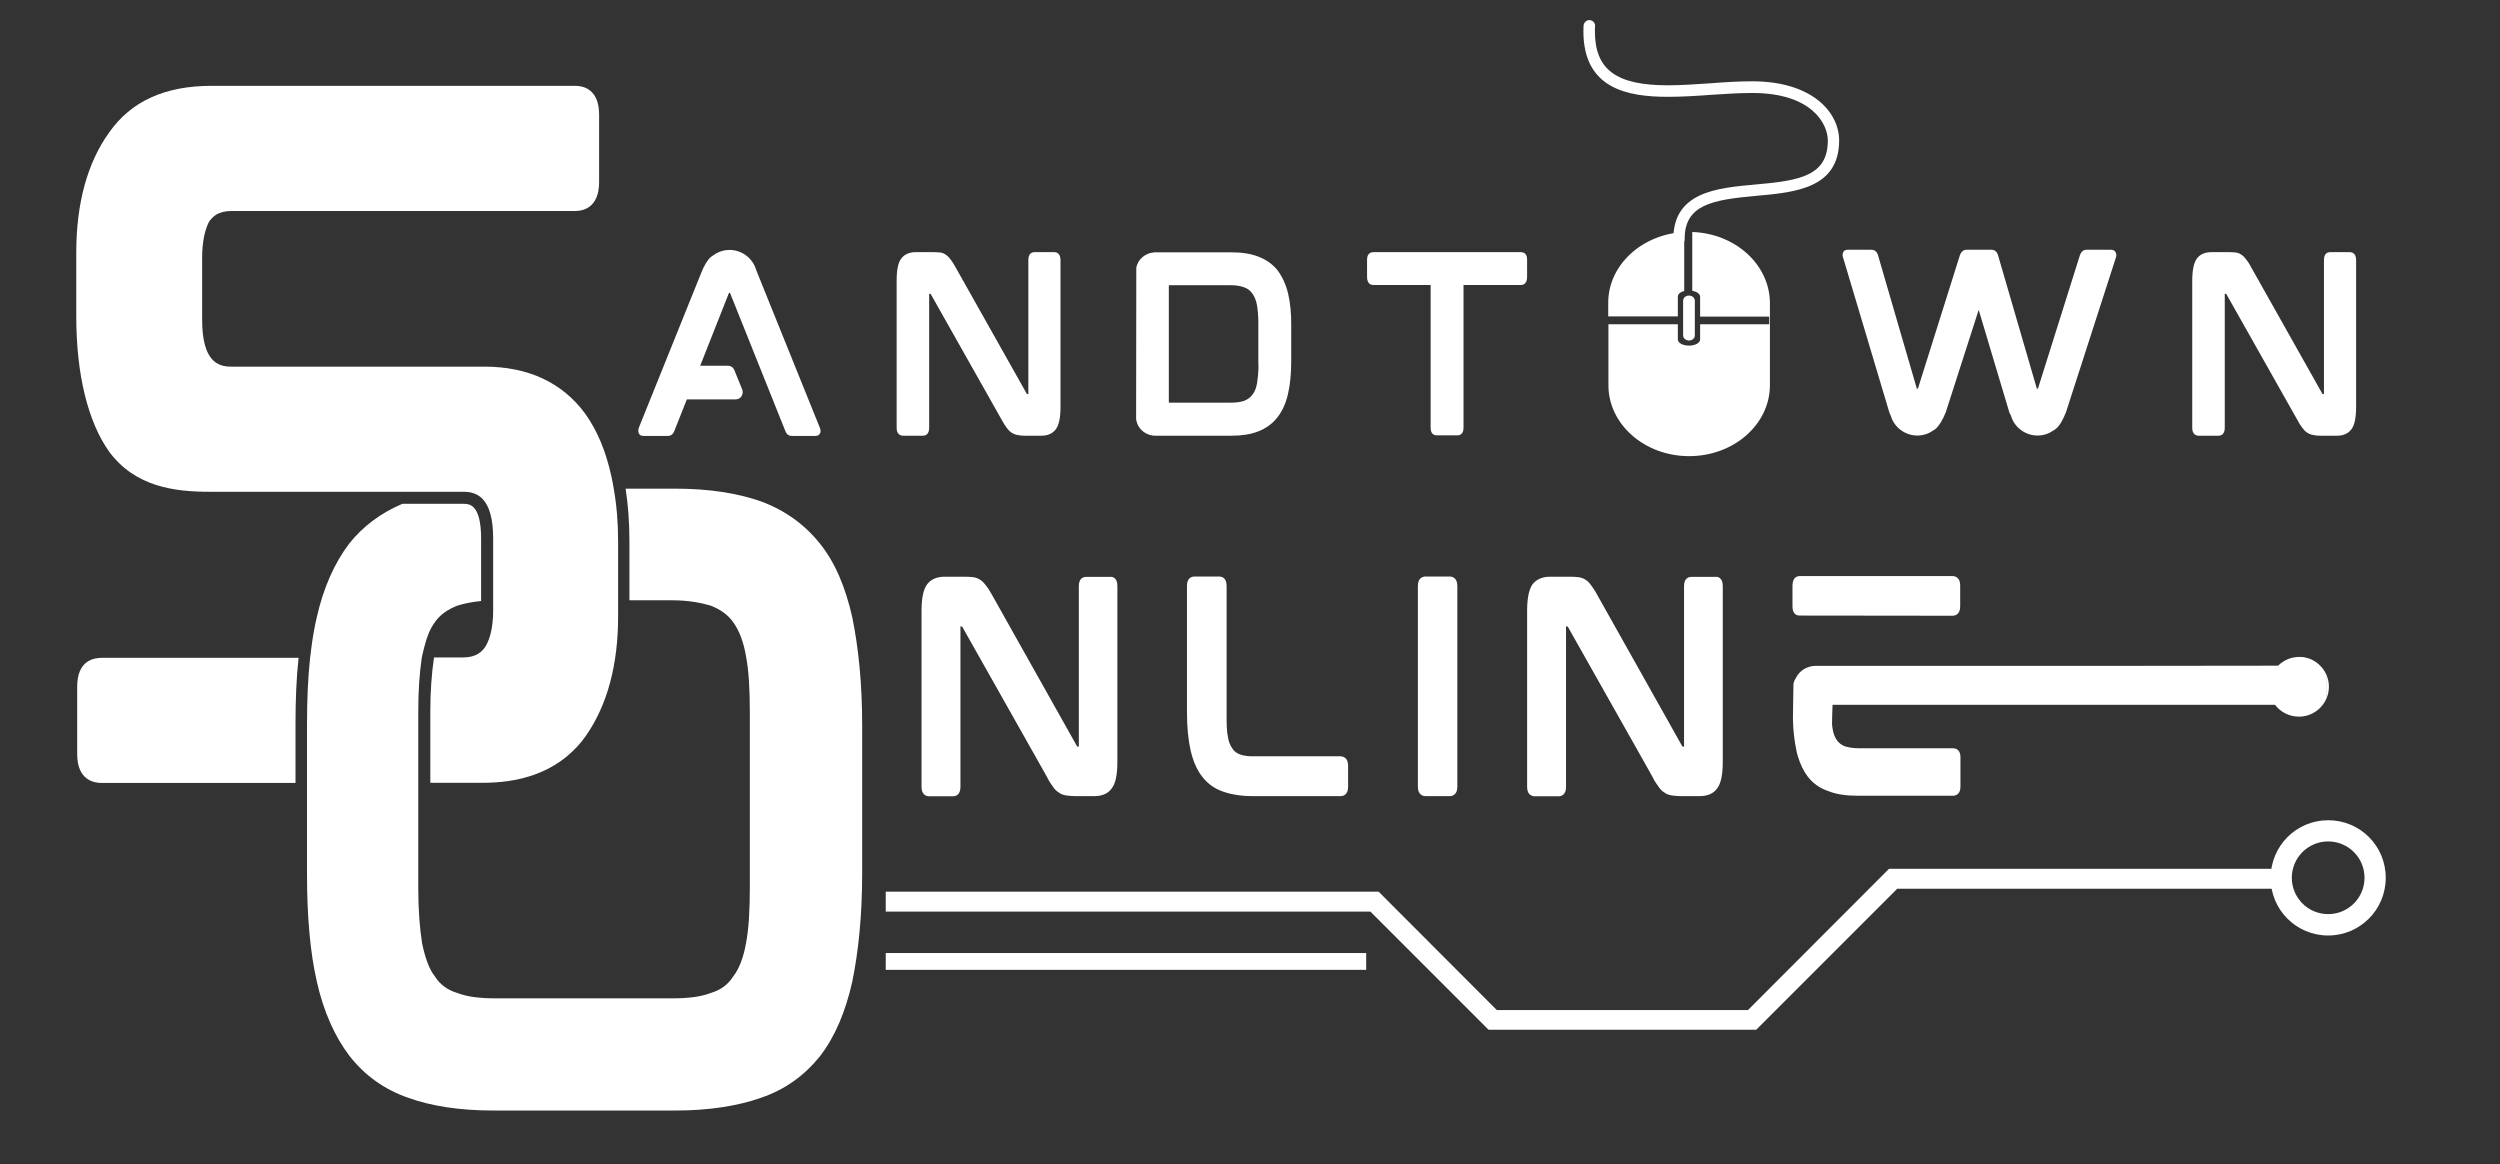 <svg xmlns="http://www.w3.org/2000/svg" width="1368" viewBox="0 0 1026 477.75" height="637" preserveAspectRatio="xMidYMid meet"><rect x="0" y="0" width="1026" height="477.75" fill="#333333" stroke="none"/><defs><path d="M 931.117 336.098 L 979.098 336.098 L 979.098 384 L 931.117 384 Z M 931.117 336.098 "></path><path d="M 660.02 95.215 L 691.207 95.215 L 691.207 130 L 660.02 130 Z M 660.02 95.215 "></path><path d="M 660.02 95.215 L 726.293 95.215 L 726.293 187.203 L 660.02 187.203 Z M 660.02 95.215 "></path><path d="M 649.75 8.172 L 754.707 8.172 L 754.707 100.762 L 649.75 100.762 Z M 649.75 8.172 "></path></defs><path fill="#ffffff" d="M 310.824 112.023 C 310.672 111.57 310.449 111.047 310.301 110.672 C 308.875 105.949 304.449 102.574 299.43 102.574 C 297.18 102.574 294.93 103.25 293.129 104.523 C 292.605 104.824 292.156 105.199 291.781 105.426 C 290.43 106.625 289.008 108.797 287.734 112.098 L 262.242 175.371 C 261.941 176.199 261.867 177.023 262.094 177.547 C 262.168 178.07 262.617 178.898 264.117 178.898 L 274.164 178.898 C 275.363 178.898 276.262 178.148 276.711 176.949 L 281.883 163.902 L 301.902 163.902 C 302.875 163.902 303.852 163.453 304.301 162.629 C 304.824 161.879 304.902 160.902 304.676 160.004 L 301.379 151.906 C 300.926 150.781 299.953 150.109 298.754 150.109 L 287.359 150.109 L 299.055 120.492 L 299.203 120.195 L 299.578 120.195 L 299.652 120.344 L 322.293 176.871 C 322.746 178.148 323.645 178.898 324.918 178.898 L 334.664 178.898 C 336.09 178.898 336.465 177.996 336.688 177.547 C 336.84 177.023 336.766 176.199 336.391 175.371 Z M 310.824 112.023 " fill-opacity="1" fill-rule="nonzero"></path><path fill="#ffffff" d="M 435.23 106.699 L 435.23 167.051 C 435.23 171.551 434.559 174.547 433.281 176.199 C 432.008 177.922 429.984 178.82 427.359 178.82 L 420.688 178.82 C 419.414 178.82 418.438 178.746 417.613 178.523 C 416.715 178.371 415.891 178.07 415.141 177.547 C 414.391 177.098 413.789 176.422 413.113 175.523 C 412.516 174.699 411.766 173.574 411.016 172.148 L 382.078 120.867 C 381.926 120.57 381.777 120.57 381.777 120.57 L 381.328 120.57 L 381.328 175.598 C 381.328 178.445 379.602 178.82 378.777 178.82 L 370.605 178.82 C 369.781 178.82 367.98 178.445 367.98 175.598 L 367.98 115.246 C 367.98 110.746 368.582 107.75 369.93 106.023 C 371.207 104.375 373.23 103.477 375.855 103.477 L 382.676 103.477 C 383.875 103.477 384.926 103.551 385.898 103.625 C 386.875 103.773 387.699 104.148 388.449 104.75 C 389.125 105.199 389.723 105.949 390.398 106.848 C 391 107.672 391.672 108.797 392.422 110.148 L 421.285 161.43 C 421.363 161.727 421.438 161.727 421.586 161.727 L 422.035 161.727 L 422.035 106.699 C 422.035 103.773 423.762 103.477 424.586 103.477 L 432.684 103.477 C 433.359 103.477 435.23 103.773 435.23 106.699 Z M 435.23 106.699 " fill-opacity="1" fill-rule="nonzero"></path><path fill="#ffffff" d="M 528.641 120.492 C 527.738 116.672 526.164 113.445 524.289 110.898 C 522.266 108.422 519.641 106.551 516.492 105.348 C 513.418 104.148 509.746 103.551 505.473 103.551 L 473.535 103.551 L 473.535 103.625 C 470.91 103.773 468.586 105.273 467.238 107.449 C 466.863 108.199 466.488 109.023 466.336 109.773 L 466.262 172.074 C 466.414 173.047 466.789 174.098 467.238 174.922 C 468.738 177.398 471.359 178.82 474.211 178.82 L 505.398 178.82 C 509.672 178.82 513.418 178.223 516.418 177.023 C 519.492 175.824 522.191 173.949 524.215 171.324 C 526.164 168.852 527.664 165.703 528.562 161.805 C 529.465 157.98 529.914 153.406 529.914 148.309 L 529.914 133.988 C 529.988 128.891 529.539 124.316 528.641 120.492 Z M 516.492 149.734 C 516.492 152.73 516.195 155.281 515.895 157.305 C 515.52 159.328 514.918 160.902 513.945 162.027 C 513.121 163.152 511.996 163.977 510.57 164.504 C 509.07 165.027 507.273 165.25 505.172 165.25 L 479.758 165.25 C 479.758 165.25 479.684 165.176 479.684 164.801 L 479.684 117.57 C 479.684 117.195 479.758 117.047 479.832 117.047 L 505.098 117.047 C 507.195 117.047 508.996 117.344 510.496 117.871 C 511.922 118.395 513.047 119.145 513.871 120.344 C 514.77 121.543 515.445 123.043 515.82 124.992 C 516.195 127.09 516.418 129.641 516.418 132.641 L 516.418 149.734 Z M 516.492 149.734 " fill-opacity="1" fill-rule="nonzero"></path><path fill="#ffffff" d="M 624.094 103.477 L 563.664 103.477 C 562.84 103.477 561.043 103.773 561.043 106.551 L 561.043 113.672 C 561.043 116.672 562.84 116.969 563.664 116.969 L 587.133 116.969 L 587.133 175.598 C 587.133 178.445 588.93 178.672 589.68 178.672 L 598.078 178.672 C 598.902 178.672 600.629 178.371 600.629 175.598 L 600.629 116.969 L 624.094 116.969 C 624.918 116.969 626.719 116.672 626.719 113.672 L 626.719 106.551 C 626.793 103.773 624.918 103.477 624.094 103.477 Z M 624.094 103.477 " fill-opacity="1" fill-rule="nonzero"></path><path fill="#ffffff" d="M 868.285 105.949 L 847.891 169.148 C 846.543 172.523 845.266 174.699 843.844 175.898 C 843.469 176.199 843.02 176.574 842.492 176.797 C 840.695 178.07 838.445 178.746 836.195 178.746 C 831.172 178.746 826.676 175.371 825.324 170.648 C 825.176 170.273 824.875 169.75 824.648 169.301 L 812.055 127.168 L 798.559 169.148 C 797.211 172.523 795.785 174.699 794.512 175.898 C 794.062 176.199 793.688 176.574 793.16 176.797 C 791.363 178.07 789.113 178.746 786.863 178.746 C 781.84 178.746 777.344 175.371 775.992 170.648 C 775.844 170.273 775.543 169.75 775.395 169.301 L 756.5 106.023 C 756.125 105.199 756.125 104.449 756.352 103.852 C 756.426 103.398 756.801 102.5 758.301 102.5 L 768.047 102.5 C 769.32 102.5 770.219 103.25 770.672 104.523 L 786.641 159.402 C 786.641 159.48 786.715 159.555 786.715 159.555 L 787.09 159.48 L 787.164 159.328 L 804.406 104.523 C 804.934 103.25 805.906 102.5 807.031 102.5 L 817.379 102.5 C 818.578 102.5 819.477 103.25 819.926 104.523 L 835.895 159.402 C 835.895 159.48 835.969 159.555 835.969 159.555 L 836.344 159.48 L 836.422 159.328 L 853.664 104.523 C 854.188 103.25 855.09 102.5 856.289 102.5 L 866.336 102.5 C 867.758 102.5 868.207 103.324 868.359 103.852 C 868.656 104.449 868.582 105.125 868.285 105.949 Z M 868.285 105.949 " fill-opacity="1" fill-rule="nonzero"></path><path fill="#ffffff" d="M 966.945 106.699 L 966.945 167.051 C 966.945 171.551 966.273 174.547 964.996 176.199 C 963.723 177.922 961.699 178.82 959.074 178.82 L 952.402 178.82 C 951.129 178.82 950.152 178.746 949.328 178.523 C 948.43 178.371 947.605 178.07 946.855 177.547 C 946.105 177.098 945.504 176.422 944.828 175.523 C 944.156 174.699 943.48 173.574 942.73 172.148 L 913.793 120.867 C 913.641 120.57 913.492 120.57 913.492 120.57 L 913.043 120.57 L 913.043 175.598 C 913.043 178.445 911.316 178.82 910.492 178.82 L 902.32 178.82 C 901.496 178.82 899.695 178.445 899.695 175.598 L 899.695 115.246 C 899.695 110.746 900.371 107.75 901.645 106.023 C 902.922 104.375 904.945 103.477 907.57 103.477 L 914.391 103.477 C 915.59 103.477 916.715 103.551 917.613 103.625 C 918.59 103.773 919.414 104.148 920.164 104.75 C 920.84 105.199 921.438 105.949 922.113 106.848 C 922.789 107.672 923.387 108.797 924.137 110.148 L 953 161.43 C 953.078 161.727 953.152 161.727 953.301 161.727 L 953.75 161.727 L 953.75 106.699 C 953.75 103.773 955.477 103.477 956.301 103.477 L 964.398 103.477 C 965.07 103.477 966.945 103.773 966.945 106.699 Z M 966.945 106.699 " fill-opacity="1" fill-rule="nonzero"></path><path fill="#ffffff" d="M 804.461 240.254 L 804.461 248.875 C 804.461 252.25 802.285 252.699 801.387 252.699 L 738.559 252.625 C 737.66 252.625 735.637 252.324 735.637 248.875 L 735.637 240.328 C 735.637 236.805 737.734 236.43 738.559 236.43 L 801.387 236.43 C 802.285 236.43 804.461 236.879 804.461 240.254 Z M 804.461 240.254 " fill-opacity="1" fill-rule="nonzero"></path><path fill="#ffffff" d="M 955.781 281.816 C 955.781 283.391 955.484 284.891 954.957 286.242 L 954.957 277.395 C 955.484 278.742 955.781 280.242 955.781 281.816 Z M 955.781 281.816 " fill-opacity="1" fill-rule="nonzero"></path><path fill="#ffffff" d="M 253.672 222.363 L 253.672 252.953 C 253.672 273.047 249.176 289.391 240.551 301.836 C 238.305 305.059 235.68 307.906 232.68 310.383 C 223.984 317.578 212.438 321.254 198.27 321.254 L 176.602 321.254 L 176.602 292.016 C 176.602 284.066 177.125 276.418 178.102 269.973 L 178.102 269.824 L 189.871 269.824 C 195.719 269.824 197.82 267.348 199.242 265.324 C 201.266 261.949 202.316 257.152 202.391 251.004 L 202.391 220.941 C 202.391 203.922 195.418 201.824 190.246 201.824 L 86.109 201.824 C 71.492 201.824 55.598 199.797 44.875 185.48 C 36.18 173.332 31.305 153.914 31.305 129.926 L 31.305 103.609 C 31.305 83.516 35.805 66.875 44.801 54.355 C 53.797 41.535 67.742 35.234 86.711 35.234 L 236.203 35.234 C 238.977 35.234 245.875 36.285 245.875 47.008 L 245.875 74.746 C 245.875 85.543 238.902 86.59 236.203 86.59 L 95.109 86.59 C 89.258 86.59 87.16 89.066 85.734 91.09 C 84.012 94.539 82.961 99.41 82.961 105.711 L 82.961 131.348 C 82.961 148.367 89.559 150.469 94.734 150.469 L 198.793 150.469 C 216.863 150.469 230.73 157.066 240.027 169.586 C 245.125 176.633 248.727 185.328 250.973 195.75 C 251.348 197.324 251.574 198.898 251.875 200.547 C 253.074 207.223 253.672 214.492 253.672 222.363 Z M 253.672 222.363 " fill-opacity="1" fill-rule="nonzero"></path><path fill="#ffffff" d="M 122.547 269.898 C 121.648 277.996 121.273 287.141 121.273 297.336 L 121.273 321.328 L 41.801 321.328 C 38.652 321.328 31.68 320.277 31.68 309.48 L 31.68 281.742 C 31.68 270.945 38.652 269.973 41.801 269.973 L 122.547 269.973 Z M 122.547 269.898 " fill-opacity="1" fill-rule="nonzero"></path><path fill="#ffffff" d="M 353.836 297.336 L 353.836 358.59 C 353.836 375.906 352.262 390.75 349.785 402.82 C 347.012 415.191 342.738 425.387 336.516 433.484 C 330.293 441.207 322.348 447.129 312.375 450.504 C 302.855 453.879 291.008 455.754 277.438 455.754 L 202.094 455.754 C 188.523 455.754 176.75 453.879 167.457 450.504 C 157.559 447.055 149.535 441.207 143.312 433.188 C 137.465 425.465 132.816 415.266 130.043 402.898 C 127.27 390.828 125.996 376.059 125.996 358.664 L 125.996 297.41 C 125.996 287.367 126.371 278.219 127.27 269.973 C 127.496 268.324 127.645 266.75 127.871 265.176 C 128.395 261.051 129.145 257.152 129.969 253.477 C 132.742 241.109 137.391 230.91 143.238 223.191 C 148.938 215.992 156.285 210.52 165.133 206.77 L 190.098 206.77 C 192.496 206.77 197.445 206.77 197.445 221.09 L 197.445 246.656 C 193.695 247.031 190.398 247.707 187.773 248.531 C 183.723 250.105 180.648 252.203 178.477 255.352 C 176.527 257.977 175.254 261.199 174.203 265.25 C 173.902 266.523 173.527 267.875 173.227 269.297 C 173.152 269.523 173.152 269.746 173.078 270.047 C 172.18 276.121 171.652 283.543 171.652 292.238 L 171.652 364.285 C 171.652 373.207 172.254 381.004 173.227 387.152 C 174.426 392.777 176.004 397.648 178.477 400.723 C 180.648 404.172 183.723 406.348 187.773 407.547 C 191.82 409.121 197.07 409.719 203.516 409.719 L 275.863 409.719 C 282.312 409.719 287.559 409.121 291.609 407.547 C 295.656 406.348 298.73 404.172 300.906 400.723 C 303.379 397.648 305.18 392.699 306.152 387.152 C 307.352 380.93 307.727 373.207 307.727 364.285 L 307.727 292.164 C 307.727 283.242 307.352 275.445 306.152 269.297 C 305.18 263.449 303.379 258.801 300.906 255.352 C 298.73 252.277 295.656 250.105 291.609 248.531 C 287.559 247.332 282.312 246.355 275.863 246.355 L 258.32 246.355 L 258.32 222.363 C 258.32 214.492 257.797 207.223 256.746 200.547 L 277.438 200.547 C 291.008 200.547 302.777 202.422 312.375 205.797 C 322.273 209.469 330.293 215.316 336.516 223.113 C 342.738 230.836 347.012 241.031 349.785 253.402 C 352.262 265.473 353.836 280.316 353.836 297.336 Z M 353.836 297.336 " fill-opacity="1" fill-rule="nonzero"></path><g><path fill="#ffffff" d="M 955.484 375.156 C 947.234 375.156 940.562 368.484 940.562 360.238 C 940.562 351.992 947.234 345.32 955.484 345.32 C 963.73 345.32 970.402 351.992 970.402 360.238 C 970.402 368.484 963.73 375.156 955.484 375.156 Z M 955.484 336.621 C 942.438 336.621 931.867 347.191 931.867 360.312 C 931.867 373.434 942.438 383.93 955.484 383.93 C 968.527 383.93 979.098 373.359 979.098 360.312 C 979.176 347.191 968.602 336.621 955.484 336.621 " fill-opacity="1" fill-rule="nonzero"></path></g><path fill="#ffffff" d="M 935.016 356.566 L 935.016 364.738 L 778.625 364.738 L 720.746 422.613 L 610.914 422.613 L 562.406 374.109 L 363.508 374.109 L 363.508 365.938 L 565.781 365.938 L 614.285 414.52 L 717.371 414.52 L 775.25 356.566 Z M 935.016 356.566 " fill-opacity="1" fill-rule="nonzero"></path><path fill="#ffffff" d="M 458.57 240.434 L 458.57 312.633 C 458.57 317.953 457.82 321.555 456.246 323.578 C 454.746 325.676 452.348 326.727 449.125 326.727 L 441.176 326.727 C 439.676 326.727 438.402 326.574 437.43 326.426 C 436.305 326.199 435.328 325.902 434.504 325.227 C 433.605 324.703 432.855 323.953 432.105 322.828 C 431.355 321.852 430.457 320.504 429.633 318.777 L 424.906 310.383 L 394.996 257.379 C 394.77 257.078 394.695 257.078 394.695 257.078 L 394.168 257.078 L 394.168 322.977 C 394.168 326.352 392.07 326.801 391.098 326.801 L 381.348 326.801 C 380.375 326.801 378.199 326.352 378.199 322.977 L 378.199 250.781 C 378.199 245.457 378.949 241.859 380.523 239.758 C 382.023 237.809 384.422 236.684 387.648 236.684 L 395.82 236.684 C 397.242 236.684 398.52 236.762 399.645 236.91 C 400.844 237.133 401.816 237.586 402.715 238.258 C 403.465 238.785 404.215 239.684 405.039 240.809 C 405.789 241.781 406.539 243.133 407.441 244.707 L 441.926 306.109 C 442 306.41 442.152 306.41 442.227 306.41 L 442.75 306.41 L 442.75 240.582 C 442.75 237.059 444.852 236.758 445.824 236.758 L 455.57 236.758 C 456.395 236.609 458.57 236.984 458.57 240.434 Z M 458.57 240.434 " fill-opacity="1" fill-rule="nonzero"></path><path fill="#ffffff" d="M 553.258 314.281 L 553.258 322.902 C 553.258 326.277 551.16 326.727 550.188 326.727 L 514.125 326.727 C 509.328 326.727 505.203 326.051 501.902 324.852 C 498.379 323.652 495.531 321.555 493.355 318.703 C 491.559 316.453 490.207 313.605 489.234 310.309 C 489.008 309.559 488.859 308.809 488.633 307.984 C 487.66 303.711 487.133 298.461 487.133 292.391 L 487.133 240.434 C 487.133 236.91 489.309 236.609 490.285 236.609 L 500.328 236.609 C 501.23 236.609 503.402 236.91 503.402 240.434 L 503.402 294.262 C 503.402 297.562 503.48 300.262 503.93 302.434 C 504.227 304.383 504.902 306.035 505.801 307.234 C 506.551 308.434 507.676 309.184 508.953 309.633 C 509.852 310.008 510.977 310.156 512.176 310.309 C 512.926 310.383 513.75 310.383 514.648 310.383 L 550.188 310.383 C 551.234 310.457 553.262 310.906 553.262 314.281 Z M 553.258 314.281 " fill-opacity="1" fill-rule="nonzero"></path><path fill="#ffffff" d="M 598.094 240.434 L 598.094 322.902 C 598.094 326.277 595.918 326.727 595.02 326.727 L 584.973 326.727 C 584.074 326.727 581.898 326.277 581.898 322.902 L 581.898 240.434 C 581.898 237.059 584.074 236.609 584.973 236.609 L 595.02 236.609 C 595.844 236.609 598.094 237.059 598.094 240.434 Z M 598.094 240.434 " fill-opacity="1" fill-rule="nonzero"></path><path fill="#ffffff" d="M 707.027 240.434 L 707.027 312.633 C 707.027 317.953 706.277 321.555 704.703 323.578 C 703.203 325.676 700.805 326.727 697.582 326.727 L 689.633 326.727 C 688.133 326.727 686.934 326.574 685.961 326.426 C 684.836 326.199 683.859 325.902 683.035 325.227 C 682.137 324.703 681.387 323.953 680.637 322.828 C 679.887 321.852 678.988 320.504 678.164 318.777 L 673.441 310.383 L 643.527 257.379 C 643.301 257.078 643.227 257.078 643.227 257.078 L 642.699 257.078 L 642.699 322.977 C 642.699 326.352 640.602 326.801 639.629 326.801 L 629.883 326.801 C 628.906 326.801 626.73 326.352 626.73 322.977 L 626.73 250.781 C 626.73 245.457 627.48 241.859 628.98 239.758 C 630.555 237.809 632.879 236.684 636.105 236.684 L 644.277 236.684 C 645.699 236.684 646.973 236.762 648.098 236.91 C 649.297 237.133 650.273 237.586 651.172 238.258 C 651.922 238.785 652.672 239.684 653.422 240.809 C 654.172 241.781 654.996 243.133 655.82 244.707 L 690.309 306.109 C 690.457 306.41 690.531 306.41 690.609 306.41 L 691.133 306.41 L 691.133 240.582 C 691.133 237.059 693.23 236.758 694.207 236.758 L 703.953 236.758 C 704.852 236.609 707.027 236.984 707.027 240.434 Z M 707.027 240.434 " fill-opacity="1" fill-rule="nonzero"></path><path fill="#ffffff" d="M 954.957 277.395 L 954.957 286.242 C 953.16 290.812 948.734 294.113 943.488 294.113 C 939.516 294.113 935.914 292.238 933.668 289.238 L 752.086 289.238 C 752.012 289.238 751.859 297.113 751.859 297.113 C 751.934 297.637 751.934 298.461 752.086 298.984 C 752.383 301.086 753.059 302.734 753.961 303.934 C 754.859 305.059 755.832 305.809 757.258 306.332 C 758.758 306.785 760.633 307.082 762.957 307.082 L 801.418 307.082 C 802.316 307.082 804.414 307.383 804.566 310.383 L 804.566 322.828 C 804.566 326.199 802.391 326.574 801.418 326.574 L 762.656 326.574 C 757.859 326.574 753.809 326.051 750.434 324.703 C 746.91 323.504 744.062 321.555 741.887 318.703 C 740.238 316.531 738.816 313.68 737.84 310.383 C 737.613 309.633 737.391 308.809 737.242 307.984 C 736.492 304.383 735.891 300.035 735.816 294.863 L 735.816 294.34 L 736.039 280.543 C 736.266 279.57 736.715 278.668 737.242 277.844 C 738.738 275.145 741.516 273.496 744.664 273.27 L 869.566 273.27 L 934.941 273.195 C 937.191 270.945 940.266 269.598 943.637 269.598 C 948.66 269.523 953.16 272.82 954.957 277.395 Z M 954.957 277.395 " fill-opacity="1" fill-rule="nonzero"></path><path fill="#ffffff" d="M 363.508 391.125 L 560.684 391.125 L 560.684 398.023 L 363.508 398.023 Z M 363.508 391.125 " fill-opacity="1" fill-rule="nonzero"></path><g><path fill="#ffffff" d="M 688.582 129.852 L 688.582 121.754 C 688.582 120.703 689.633 119.805 691.207 119.43 L 691.207 95.215 C 673.812 96.113 660.02 108.781 660.02 124.227 L 660.02 129.852 Z M 688.582 129.852 " fill-opacity="1" fill-rule="nonzero"></path></g><g><path fill="#ffffff" d="M 694.508 95.215 L 694.508 119.355 C 696.379 119.652 697.73 120.629 697.73 121.828 L 697.73 129.926 L 726.07 129.926 L 726.07 133.074 L 697.73 133.074 L 697.73 139.297 C 697.73 140.723 695.707 141.844 693.156 141.844 C 690.609 141.844 688.582 140.723 688.582 139.297 L 688.582 133.074 L 660.094 133.074 L 660.094 158.113 C 660.094 174.16 674.938 187.203 693.23 187.203 C 711.523 187.203 726.371 174.16 726.371 158.113 L 726.371 124.301 C 726.293 108.633 712.199 95.812 694.508 95.215 Z M 694.508 95.215 " fill-opacity="1" fill-rule="nonzero"></path></g><path fill="#ffffff" d="M 690.758 123.402 C 690.758 122.203 691.809 121.305 693.156 121.305 C 694.508 121.305 695.555 122.277 695.555 123.402 L 695.555 137.648 C 695.555 138.848 694.508 139.746 693.156 139.746 C 691.809 139.746 690.758 138.773 690.758 137.648 Z M 690.758 123.402 " fill-opacity="1" fill-rule="nonzero"></path><g><path fill="#ffffff" d="M 719.098 33.363 C 713.625 33.363 707.625 33.738 701.93 34.188 C 696.082 34.562 690.082 35.012 684.535 35.012 C 663.242 35.012 654.547 28.562 654.547 12.82 C 654.547 12.145 654.547 11.469 654.621 10.719 C 654.695 9.445 653.723 8.32 652.371 8.246 C 651.172 8.172 649.973 9.219 649.898 10.496 C 649.898 11.246 649.824 12.07 649.824 12.82 C 649.824 36.66 668.34 39.734 684.535 39.734 C 690.309 39.734 696.379 39.359 702.305 38.91 C 708 38.535 713.848 38.16 719.172 38.16 C 743.613 38.16 750.137 50.906 750.137 57.652 C 750.137 72.047 738.891 74.145 720.445 75.719 C 704.629 77.145 686.711 78.719 686.711 98.211 C 686.711 99.488 687.758 100.535 689.035 100.535 C 690.309 100.535 691.359 99.488 691.359 98.211 C 691.359 84.043 702.453 82.02 720.82 80.367 C 736.789 78.945 754.785 77.293 754.785 57.578 C 754.707 45.883 743.539 33.363 719.098 33.363 " fill-opacity="1" fill-rule="nonzero"></path></g></svg>